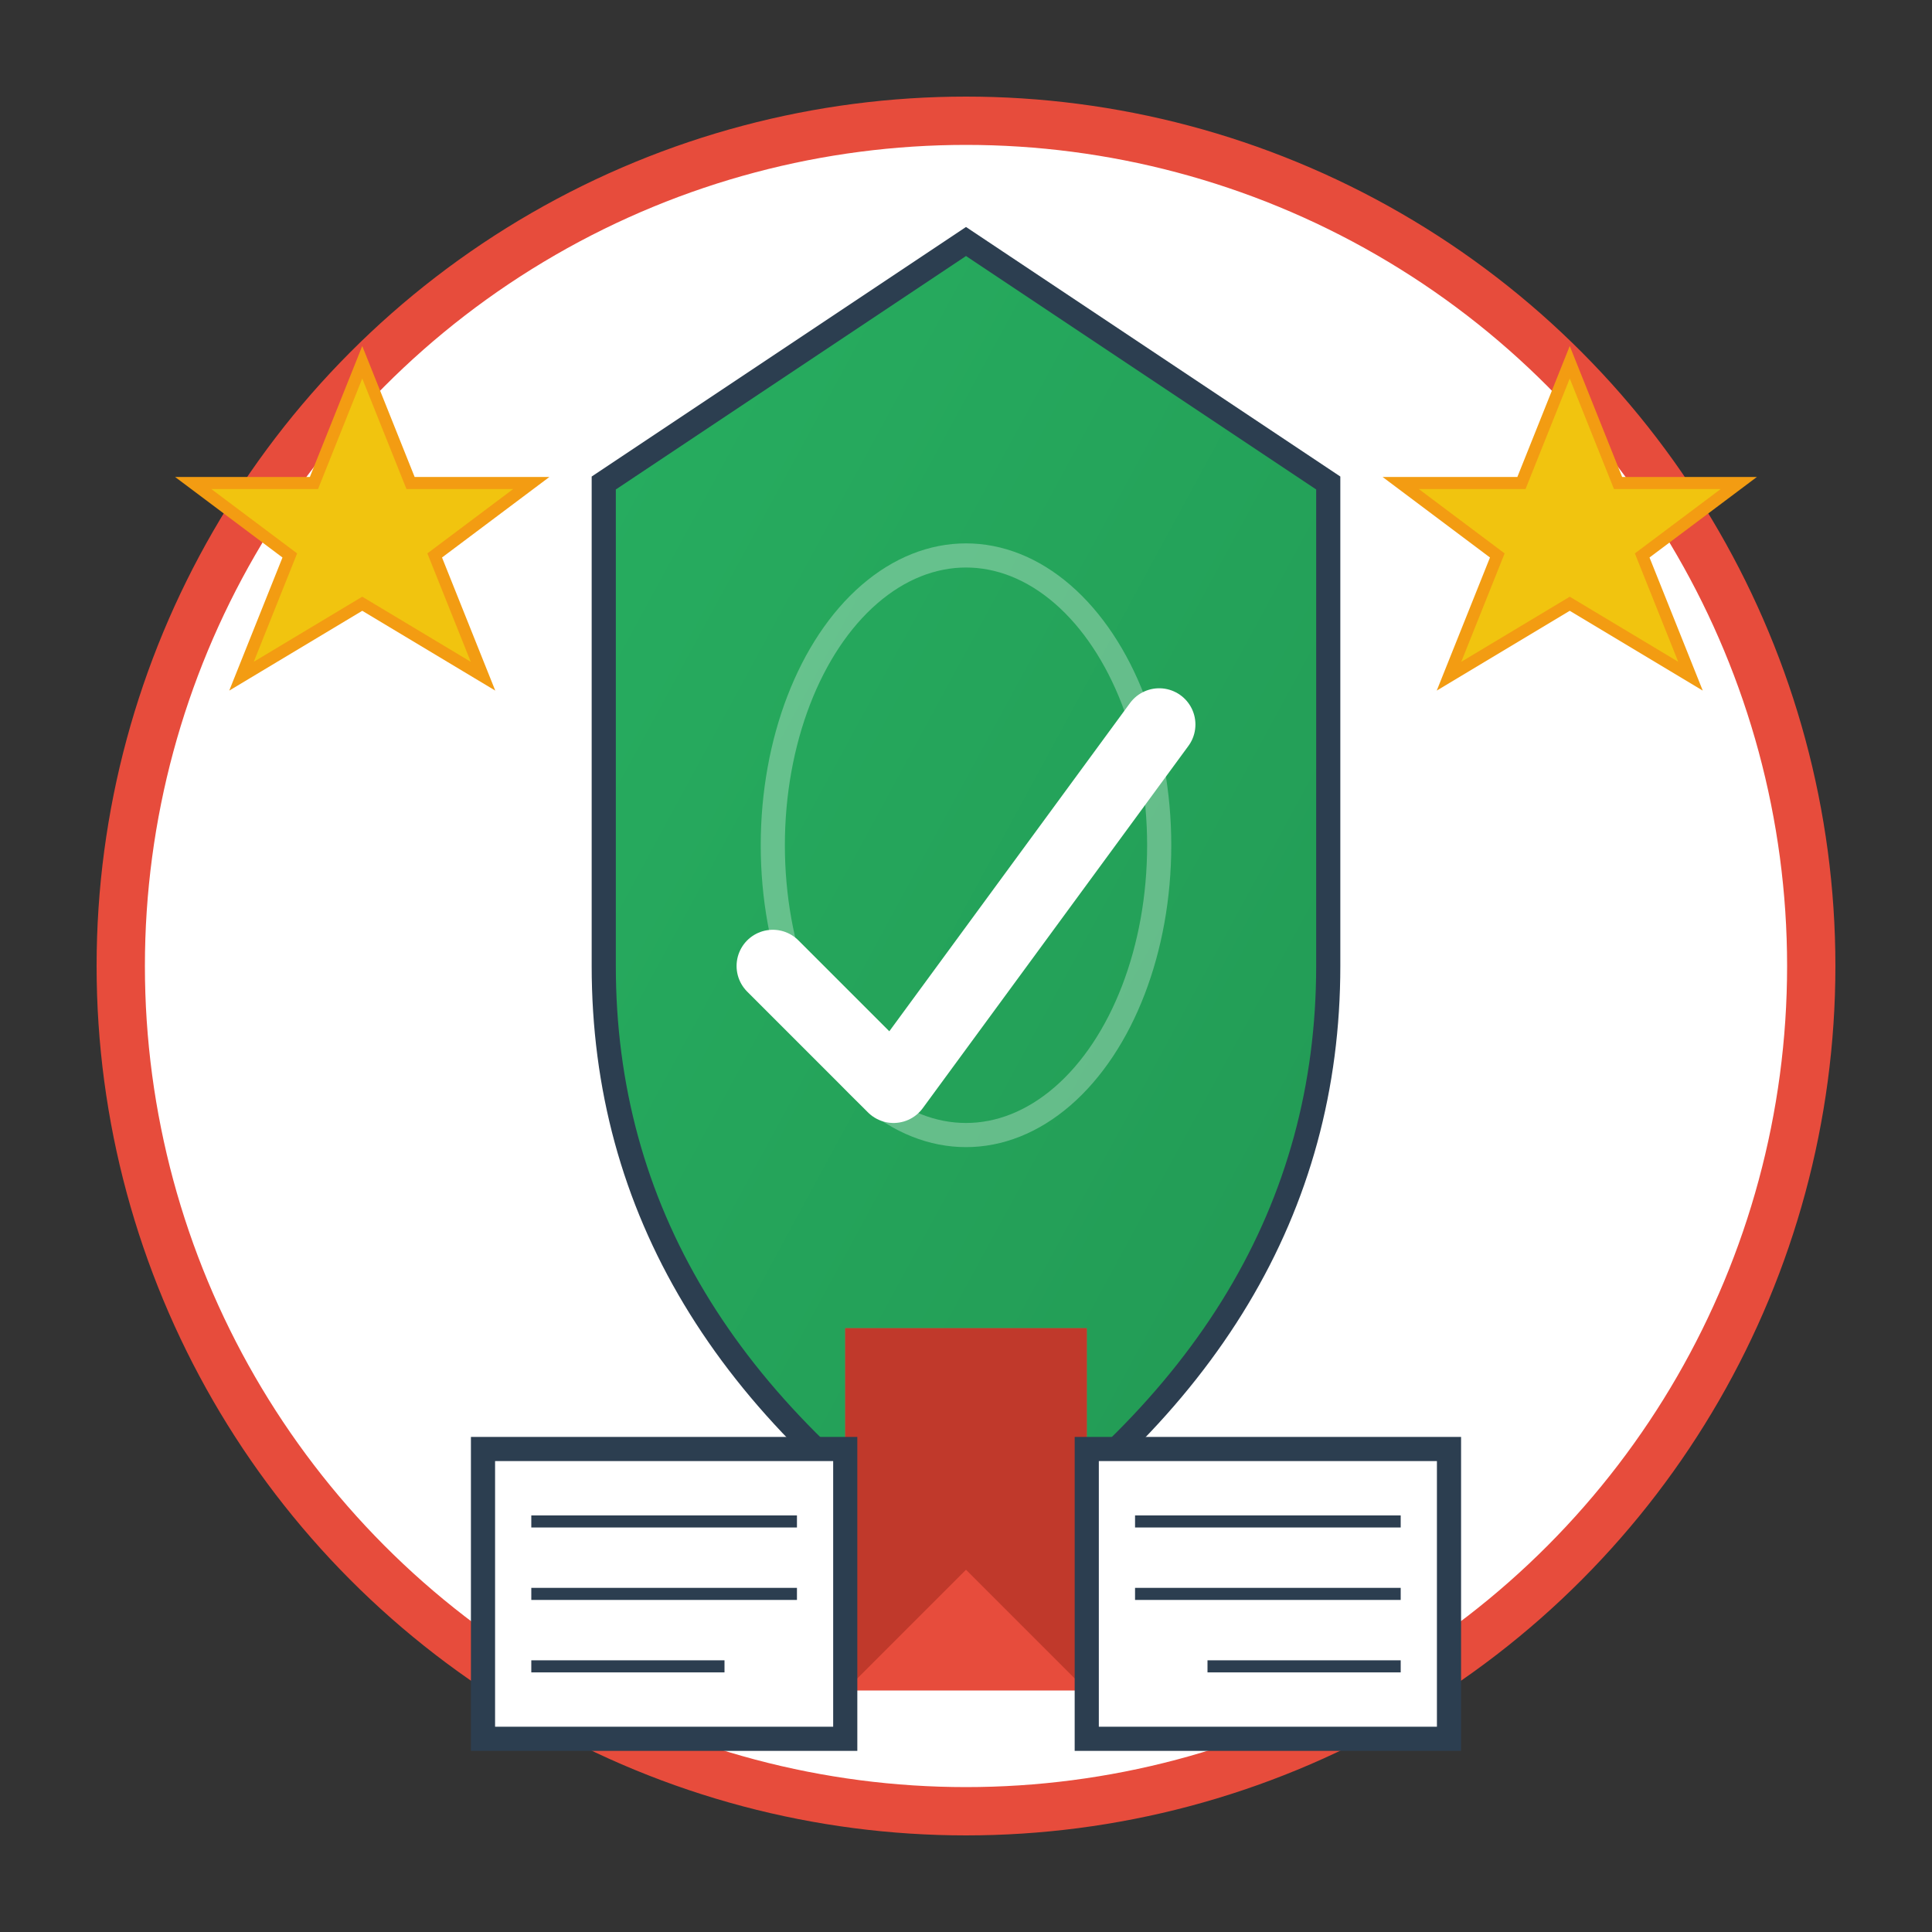 <svg width="80" height="80" viewBox="0 0 80 80" fill="none" xmlns="http://www.w3.org/2000/svg">
  <rect x="0" y="0" width="80" height="80" fill="#333333" stroke="none"/>
  <defs>
    <linearGradient id="shieldGradient" x1="0%" y1="0%" x2="100%" y2="100%">
      <stop offset="0%" style="stop-color:#27ae60;stop-opacity:1" />
      <stop offset="100%" style="stop-color:#229954;stop-opacity:1" />
    </linearGradient>
  </defs>
  
  <!-- Background circle -->
  <circle cx="40" cy="40" r="35" fill="white" stroke="#e74c3c" stroke-width="2"/>
  
  <!-- Shield -->
  <path d="M40 10 L55 20 L55 40 Q55 55 40 65 Q25 55 25 40 L25 20 Z" fill="url(#shieldGradient)" stroke="#2c3e50" stroke-width="1"/>
  
  <!-- Checkmark -->
  <path d="M32 40 L37 45 L48 30" stroke="white" stroke-width="3" fill="none" stroke-linecap="round" stroke-linejoin="round"/>
  
  <!-- Quality stars -->
  <path d="M15 15 L17 20 L22 20 L18 23 L20 28 L15 25 L10 28 L12 23 L8 20 L13 20 Z" fill="#f1c40f" stroke="#f39c12" stroke-width="0.5"/>
  <path d="M65 15 L67 20 L72 20 L68 23 L70 28 L65 25 L60 28 L62 23 L58 20 L63 20 Z" fill="#f1c40f" stroke="#f39c12" stroke-width="0.5"/>
  
  <!-- Quality ribbon -->
  <rect x="35" y="55" width="10" height="15" fill="#e74c3c"/>
  <path d="M35 70 L40 65 L45 70 L45 55 L35 55 Z" fill="#c0392b"/>
  
  <!-- Inner shield details -->
  <ellipse cx="40" cy="35" rx="8" ry="12" fill="none" stroke="white" stroke-width="1" opacity="0.3"/>
  
  <!-- Certificate elements -->
  <rect x="20" y="60" width="15" height="12" fill="white" stroke="#2c3e50" stroke-width="1"/>
  <path d="M22 63 L33 63 M22 66 L33 66 M22 69 L30 69" stroke="#2c3e50" stroke-width="0.5"/>
  
  <rect x="45" y="60" width="15" height="12" fill="white" stroke="#2c3e50" stroke-width="1"/>
  <path d="M47 63 L58 63 M47 66 L58 66 M50 69 L58 69" stroke="#2c3e50" stroke-width="0.5"/>
</svg>
